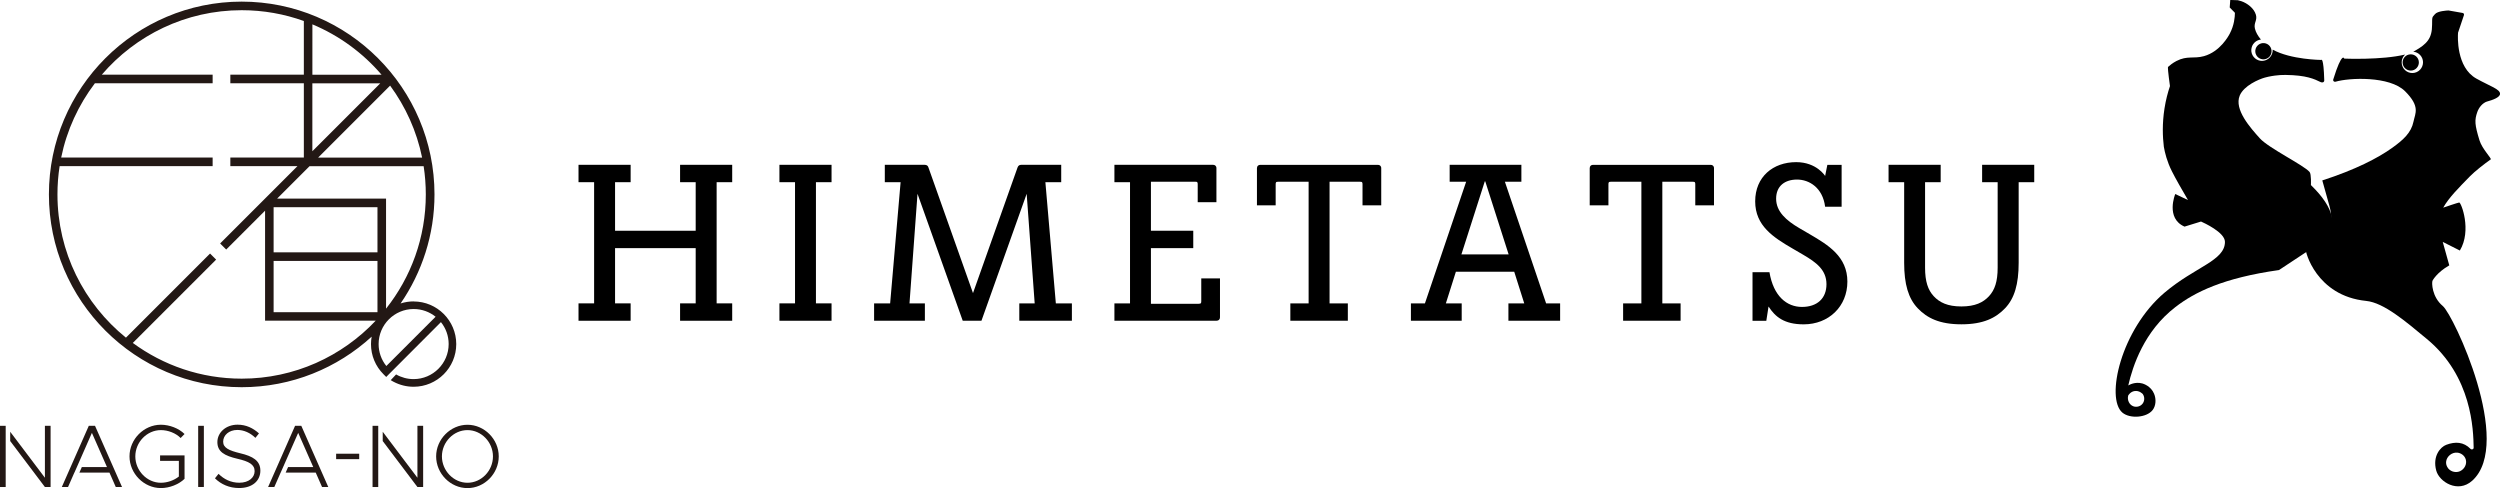 <?xml version="1.0" encoding="UTF-8"?>
<svg id="_レイヤー_2" data-name="レイヤー 2" xmlns="http://www.w3.org/2000/svg" viewBox="0 0 786.67 153.58">
  <defs>
    <style>
      .cls-1 {
        fill: #231815;
      }
    </style>
  </defs>
  <g id="_レイヤー_1-2" data-name="レイヤー 1">
    <g>
      <path d="m761.14,19.59c.03,1.41-1.09,2.59-2.49,2.62-1.42.03-2.59-1.09-2.62-2.49-.05-1.42,1.07-2.59,2.49-2.62,1.4-.05,2.59,1.07,2.62,2.49"/>
      <path d="m727.17,58.21s.17-3.42-.42-4.1c-1.86-2.17-12.85-7.48-15.66-10.59-2.94-3.28-8.14-9.05-6.32-13.44,1.3-3.13,5.99-5.13,7.92-5.67,1.42-.4,3.12-.62,3.12-.62,1.15-.16,2.29-.22,3.38-.21,6.54.08,9.04,1.27,11.08,2.27.55.26,1.13,0,1.1-.59-.21-7.57-.96-6.4-.96-6.4,0,0-9.53-.07-15.27-3.24.03.39-.03.79-.15,1.17-.56,1.77-2.44,2.78-4.21,2.22-1.77-.55-2.78-2.43-2.21-4.21.41-1.32,1.57-2.21,2.87-2.35-.97-1.18-1.6-2.27-1.89-3.45-.43-1.83.83-2.57.31-4.36-.62-2.1-2.64-3.31-3.15-3.61-1-.58-1.94-.83-2.54-.96-.79-.03-1.59-.05-2.38-.08-.05.78-.11,1.58-.17,2.36l1.64,1.68c-.02,1.42-.23,3.9-1.6,6.52-.4.77-3.04,5.69-8.15,7.12-3.25.9-5.22-.24-8.64,1.52-1.23.64-2.12,1.38-2.68,1.89-.1.92.63,5.99.63,6.01-.68,2.01-1.31,4.39-1.73,7.08-.74,4.74-.58,8.86-.2,12.01.33,1.89,1,4.66,2.52,7.68,1.18,2.36,3.23,5.93,5.08,9.09-2.24-1.08-4.01-1.9-4.01-1.9,0,0-3.14,7.62,2.92,10.26l5.19-1.6c.76.34,7.53,3.38,7.53,6.4,0,5.96-9.39,7.82-19.03,16-13.7,11.63-18.59,33.2-13.25,37.72,2.36,2.01,7.65,1.64,9.54-.82,1.02-1.33,1.15-3.4.45-5.09-1.02-2.49-3.44-3.18-3.72-3.26-2.27-.61-4.09.44-4.41.63,1.38-6.05,4.96-17.09,14.86-24.69,6.07-4.68,15.05-9.15,32.56-11.62l9.16-6.05s16.64-5.51.86-20.72m-55.53,64.86c1.53-.29,2.59.85,2.65.92.66.95.61,2.22-.1,3.09-.73.89-1.95,1.12-2.89.76-1.22-.46-1.96-1.9-1.6-3.36.08-.15.68-1.17,1.94-1.42"/>
      <path d="m709.78,15.36c-.42,1.35.34,2.78,1.69,3.2,1.35.42,2.78-.34,3.2-1.69.42-1.35-.34-2.78-1.69-3.2-1.35-.42-2.78.34-3.2,1.69"/>
      <path d="m782.59,31.95c1.77-.48,4.03-1.28,4.09-2.4.08-1.48-3.12-2.41-7.46-4.83-6.37-3.55-5.83-13.38-5.76-14.28,0-.05,0-.09,0-.13l1.86-5.54c.11-.32-.09-.66-.43-.7l-4.32-.76s-.09-.02-.11-.02c-.47.02-3.45.16-4.27,1.18-.82,1.06-.89.49-.89,3.34,0,4.25-1.6,6.01-5.42,8.19-.16.09-.34.17-.51.27,1.69.13,3.03,1.54,3.08,3.26.04,1.85-1.42,3.4-3.27,3.45-1.86.05-3.4-1.42-3.45-3.27-.03-1.02.4-1.93,1.09-2.55-7.41,1.79-19.17,1.28-19.17,1.28,0,0-.66-2.44-3.46,6.59-.13.42.29.82.71.69,4.29-1.28,17.04-1.86,21.9,2.99,4.85,4.86,3.19,6.89,2.64,9.59-.7,3.44-3.18,5.71-6.72,8.24-4.43,3.18-11.63,6.9-21.97,10.23,0,0,1.84,6.57,2.24,7.99.42,1.44.76,3.78.54,6.25-2.14,5.95-7.71,7.19-7.97,7.5-.27.34,3.18,14.6,19.01,16.18,5.55.56,12.36,6.4,19.1,11.99,14.23,11.77,14.61,28.58,14.71,34.2,0,.51-.62.72-.99.36-2.16-2.2-4.75-2.35-7.62-1.28-1.84.68-4.41,3.57-3.16,8.13.94,3.5,6.79,7.24,11.32,3.17,13.08-11.78-5.88-52.17-9.26-54.97-3.46-2.88-3.51-7.37-3.24-7.96.02-.04,1.29-2.55,5.28-4.83,0,0-1.13-4.07-2.06-7.39l5.39,2.72c3.82-6.35.39-15.2-.21-15.11-.51.08-4.03,1.28-5.03,1.62,1.79-3.19,4.99-6.35,8.37-9.82,1.63-1.67,4.6-3.97,6.58-5.36.38-.27-2.68-3.23-3.54-6.02-1.5-4.93-1.59-6.29-.68-8.9.49-1.41,1.65-2.86,3.11-3.32m-8.5,116.33c-1.25.57-2.78.25-3.67-.75-.11-.12-.89-1.02-.75-2.25.17-1.6,1.78-2.98,3.5-2.82,1.15.1,2.32.89,2.68,2.14.43,1.47-.42,3.05-1.76,3.67"/>
      <polygon points="214 100.93 214 95.46 218.91 95.46 218.91 78.08 193.54 78.08 193.54 95.46 198.44 95.46 198.44 100.93 182.04 100.93 182.04 95.46 186.95 95.46 186.95 57.33 182.04 57.33 182.04 51.86 198.44 51.86 198.44 57.33 193.54 57.33 193.54 72.61 218.91 72.61 218.91 57.33 214 57.33 214 51.86 230.4 51.86 230.4 57.33 225.5 57.33 225.5 95.46 230.4 95.46 230.4 100.93 214 100.93"/>
      <polygon points="245.26 100.93 245.26 95.46 250.17 95.46 250.17 57.33 245.26 57.33 245.26 51.86 261.66 51.86 261.66 57.33 256.75 57.33 256.75 95.46 261.66 95.46 261.66 100.93 245.26 100.93"/>
      <path d="m320.74,100.93v-5.47h4.84l-2.52-34.48-14.23,39.95h-5.89l-14.23-39.95-2.52,34.48h4.84v5.47h-15.98v-5.47h5.05l3.29-38.13h-4.97v-5.47h12.54c.7,0,1.05.35,1.19.84l14.02,39.53,14.02-39.53c.21-.56.56-.84,1.19-.84h12.55v5.47h-4.98l3.29,38.13h5.05v5.47h-16.54Z"/>
      <path d="m350.67,100.93v-5.47h4.91v-38.13h-4.91v-5.47h31.05c.56,0,1.05.35,1.05,1.05v10.72h-5.89v-5.54c0-.77-.07-.91-.84-.91h-13.88v15.42h13.32v5.47h-13.32v17.52h15c.84,0,.84-.28.84-.91v-7.08h5.89v12.27c0,.63-.42,1.05-1.05,1.05h-32.17Z"/>
      <path d="m406.03,100.93v-5.47h5.75v-38.27h-9.53c-.77,0-.84.14-.84.91v6.52h-5.89v-11.7c0-.7.49-1.05,1.05-1.05h37.01c.56,0,1.05.35,1.05,1.05v11.7h-5.89v-6.52c0-.77-.07-.91-.84-.91h-9.53v38.27h5.75v5.47h-18.08Z"/>
      <path d="m474.65,100.93v-5.47h4.98l-3.15-9.95h-18.36l-3.15,9.95h4.98v5.47h-15.98v-5.47h4.41l12.97-38.27h-5.19v-5.33h22.57v5.33h-5.19l12.97,38.27h4.41v5.47h-16.26Zm-7.29-43.87h-.14l-7.36,22.99h14.86l-7.36-22.99Z"/>
      <path d="m510.74,100.93v-5.47h5.75v-38.27h-9.53c-.77,0-.84.14-.84.91v6.52h-5.89v-11.7c0-.7.49-1.05,1.05-1.05h37.01c.56,0,1.05.35,1.05,1.05v11.7h-5.89v-6.52c0-.77-.07-.91-.84-.91h-9.53v38.27h5.75v5.47h-18.08Z"/>
      <path d="m551.46,100.93v-15.28h5.33c1.26,7.57,5.47,10.93,10.23,10.93s7.71-2.66,7.71-7.15-3.22-6.87-7.29-9.25l-3.36-1.96c-6.03-3.51-11.78-7.15-11.78-14.86s5.61-12.34,12.9-12.34c6.45,0,9.11,4.35,9.11,4.35l.7-3.5h4.49v13.18h-5.19c-.77-6.03-5.05-8.55-8.83-8.55s-6.59,1.96-6.59,6.03,3.23,6.87,7.29,9.25l3.36,1.96c5.75,3.36,11.77,7.01,11.77,14.86s-5.89,13.46-13.74,13.46c-6.17,0-8.97-2.38-11.07-5.61l-.7,4.49h-4.34Z"/>
      <path d="m628.62,57.33h-4.91v-5.47h16.4v5.47h-4.9v25.37c0,6.73-1.33,11.21-4.28,14.3-2.94,3.08-6.87,5.05-13.74,5.05s-10.79-1.96-13.74-5.05c-2.94-3.08-4.27-7.57-4.27-14.3v-25.37h-4.91v-5.47h16.4v5.47h-4.91v26.91c0,4.35.91,7.01,2.73,8.97,1.82,1.96,4.35,3.22,8.69,3.22s6.87-1.26,8.69-3.22c1.82-1.96,2.73-4.62,2.73-8.97v-26.91Z"/>
      <polygon class="cls-1" points="29.9 133.99 27.94 133.99 19.45 153.25 21.41 153.25 23.4 148.71 23.42 148.71 24.19 146.97 28.92 136.21 33.66 146.97 25.75 146.97 24.98 148.71 34.44 148.71 36.43 153.25 38.4 153.25 29.9 133.99"/>
      <path class="cls-1" d="m50.36,143.3h7.71v7.37c-1.82,1.77-4.74,2.91-7.45,2.91-5.33,0-9.87-4.57-9.87-9.98s4.54-9.95,9.87-9.95c2.72,0,5.63,1.12,7.45,2.92l-1.23,1.26c-1.51-1.54-3.95-2.49-6.22-2.49-4.37,0-8.04,3.78-8.04,8.27s3.67,8.3,8.04,8.3c1.99,0,4.12-.73,5.66-1.96v-4.93h-5.91v-1.71Z"/>
      <rect class="cls-1" x="62.36" y="133.99" width="1.79" height="19.25"/>
      <path class="cls-1" d="m67.65,150.5l1.12-1.4c1.68,1.68,3.87,2.8,6.53,2.8,3.05,0,4.82-1.68,4.82-3.64,0-2.1-1.77-3.06-5.41-3.9-4.06-.95-6.31-2.21-6.31-5.24s2.69-5.49,6.36-5.49c2.69,0,4.9,1.09,6.73,2.75l-1.12,1.4c-1.6-1.57-3.62-2.49-5.69-2.49-2.61,0-4.46,1.65-4.46,3.7,0,1.93,1.82,2.77,5.38,3.64,3.95.93,6.33,2.33,6.33,5.47s-2.44,5.47-6.7,5.47c-3.05,0-5.66-1.15-7.59-3.06"/>
      <rect class="cls-1" x="105.77" y="142.77" width="7.26" height="1.71"/>
      <path class="cls-1" d="m137.24,143.61c0-5.41,4.54-9.95,9.86-9.95s9.84,4.54,9.84,9.95-4.48,9.98-9.84,9.98-9.86-4.57-9.86-9.98m17.88,0c0-4.48-3.64-8.27-8.02-8.27s-8.04,3.78-8.04,8.27,3.67,8.3,8.04,8.3,8.02-3.78,8.02-8.3"/>
      <path class="cls-1" d="m130.17,94.84c-1.44,0-2.82.23-4.12.65,6.72-9.77,10.67-21.59,10.67-34.32C136.72,27.73,109.5.51,76.05.51S15.39,27.73,15.39,61.18s27.21,60.66,60.66,60.66c15.74,0,30.11-6.03,40.9-15.9-.13.76-.21,1.53-.21,2.33,0,3.59,1.4,6.97,3.94,9.5l.85.85.9-.92,16.32-16.34c1.52,1.89,2.43,4.29,2.43,6.9,0,6.08-4.95,11.03-11.03,11.03-1.94,0-3.84-.51-5.51-1.47l-1.69,1.8c.58.37.91.52.91.52h0c1.93,1.02,4.09,1.56,6.29,1.56,7.4,0,13.42-6.02,13.42-13.42s-6.02-13.42-13.42-13.42m-11.37-15.46h-32.68v-14.21h32.68v14.21Zm-32.68,2.7h32.68v16.13h-32.68v-16.13Zm35.38,15.04v-34.65h-34.27l10.19-10.19h35.91c.45,2.9.68,5.88.68,8.9,0,13.57-4.68,26.06-12.52,35.94m-23.18-49.55v-21.37h21.37l-21.37,21.37Zm24.47-20.65c4.87,6.63,8.37,14.32,10.07,22.66h-32.73l22.66-22.66Zm-2.71-3.42h-21.75V7.66c8.44,3.53,15.88,8.99,21.75,15.84M41.79,107.91l26.22-26.22-1.91-1.91-26.47,26.47c-13.14-10.64-21.55-26.89-21.55-45.07,0-3.03.23-6,.68-8.9h48.15v-2.7H19.25c1.76-8.64,5.46-16.59,10.61-23.38h37.05v-2.7h-34.88C42.68,11.09,58.46,3.21,76.05,3.21c6.86,0,13.45,1.2,19.56,3.4v16.89h-23.13v2.7h23.13v23.38h-23.13v2.7h21.12l-24.33,24.33,1.91,1.91,12.23-12.23v34.62h34.81c-10.58,11.22-25.57,18.24-42.17,18.24-12.81,0-24.65-4.18-34.26-11.24m79.78,7.26c-1.57-1.95-2.43-4.36-2.43-6.9,0-6.08,4.95-11.03,11.03-11.03,2.61,0,5.01.91,6.9,2.43l-15.5,15.5Z"/>
      <polygon class="cls-1" points="1.79 133.99 0 133.99 0 153.25 1.79 153.25 1.79 136.91 1.79 133.99"/>
      <polygon class="cls-1" points="14.13 133.99 14.13 150.33 3.21 135.86 3.21 138.78 14.13 153.25 15.92 153.25 15.92 133.99 14.13 133.99"/>
      <polygon class="cls-1" points="94.81 133.99 92.85 133.99 84.36 153.25 86.32 153.25 88.31 148.71 88.32 148.71 89.09 146.97 93.83 136.21 98.57 146.97 90.65 146.97 89.89 148.71 99.35 148.71 101.34 153.25 103.3 153.25 94.81 133.99"/>
      <polygon class="cls-1" points="119.02 133.99 117.23 133.99 117.23 153.25 119.02 153.25 119.02 136.91 119.02 133.99"/>
      <polygon class="cls-1" points="131.35 133.99 131.35 150.33 120.43 135.86 120.43 138.78 131.35 153.25 133.15 153.25 133.15 133.99 131.35 133.99"/>
    </g>
  </g>
</svg>